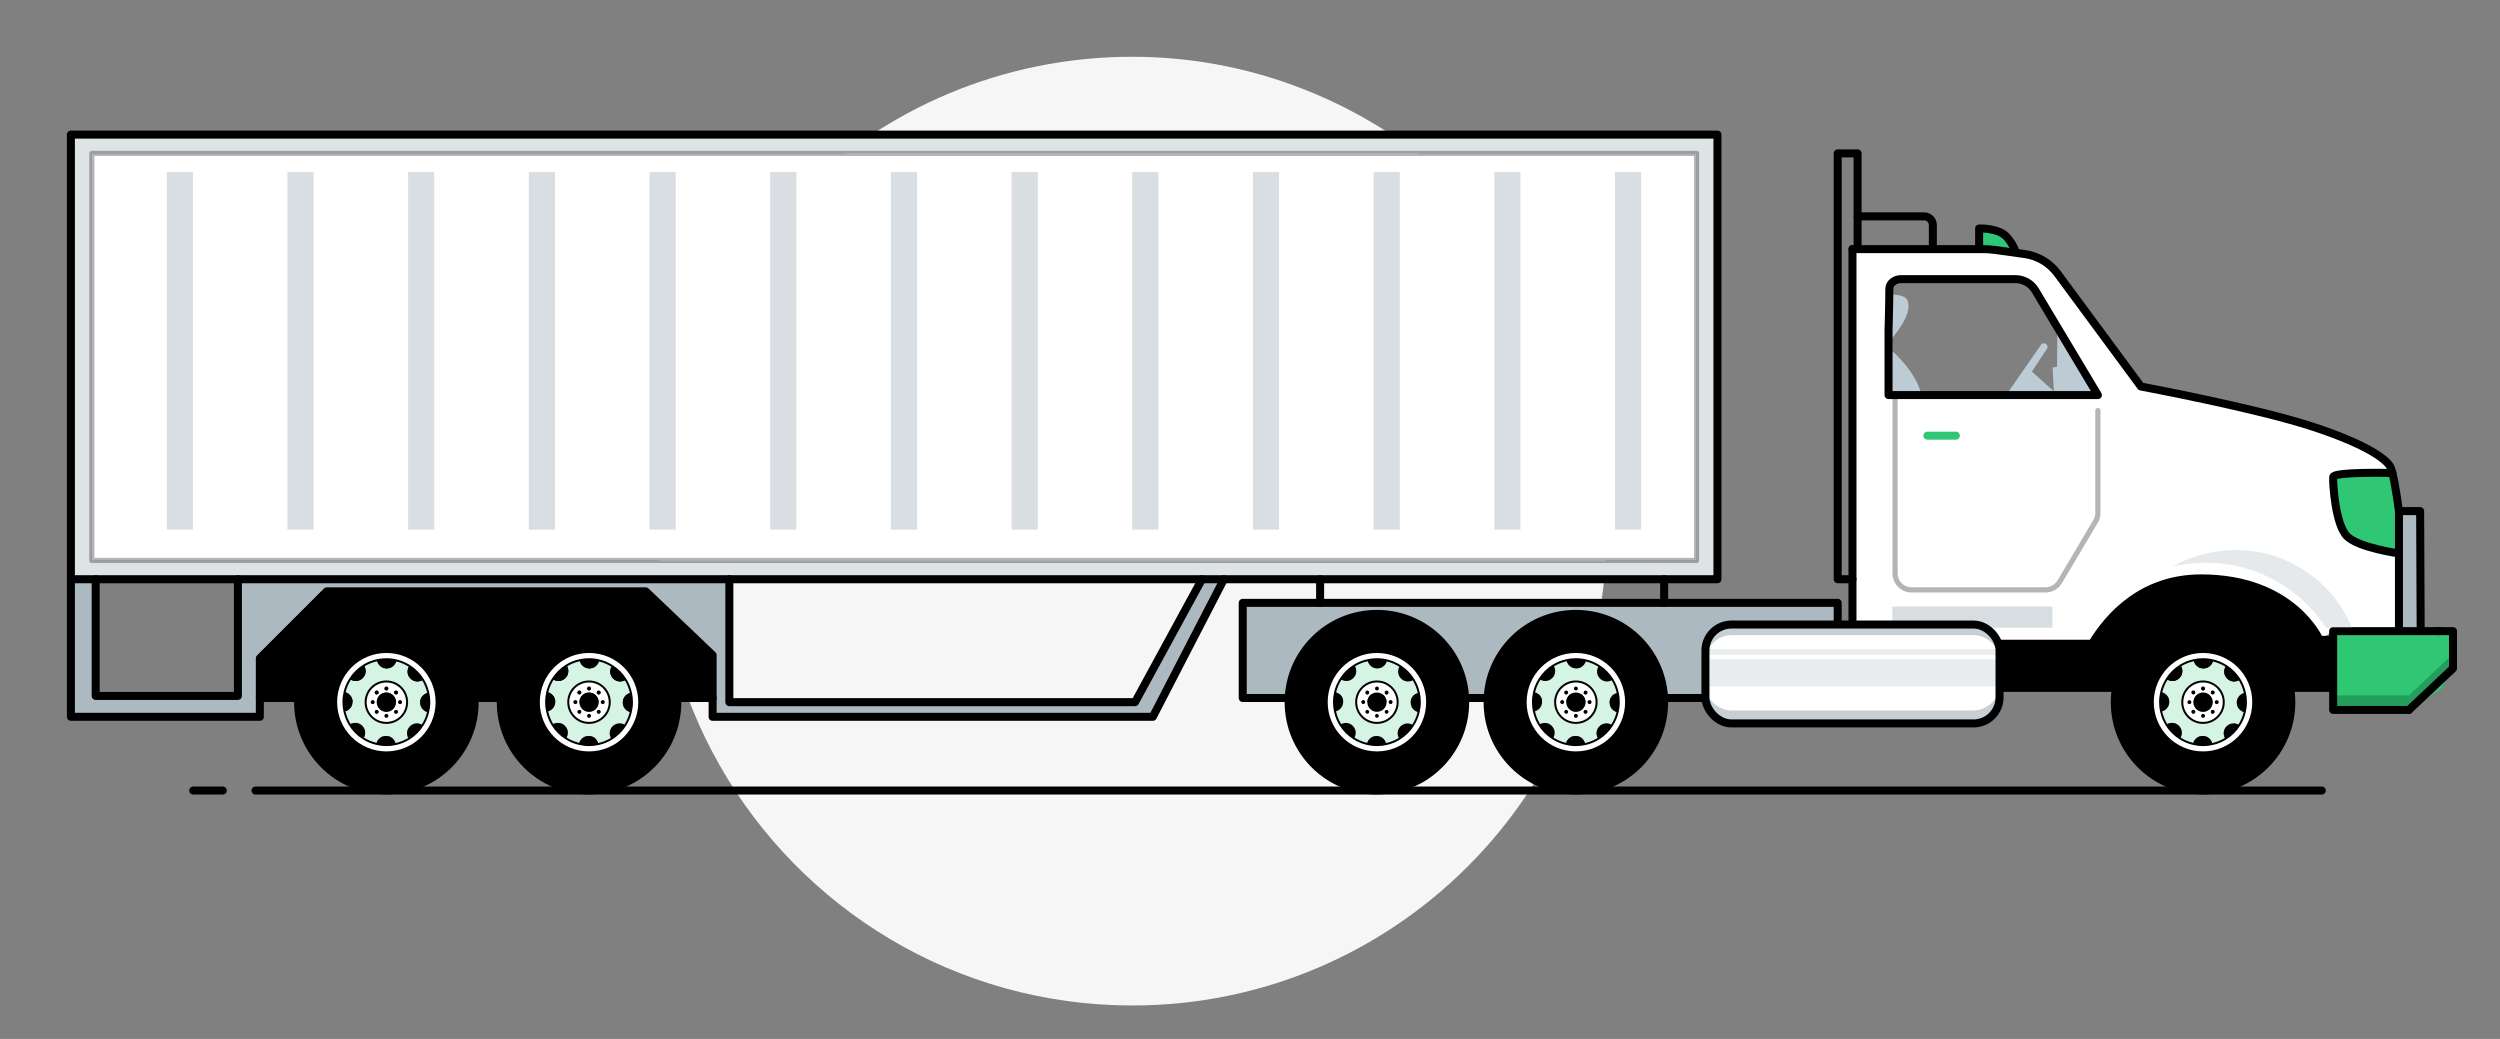 <?xml version="1.0" encoding="UTF-8"?>
<svg id="Layer_1" data-name="Layer 1" xmlns="http://www.w3.org/2000/svg" viewBox="0 0 624.53 259.53">
  <rect x="0" y="0" width="624.53" height="259.53" fill="#808080" stroke="none"/>
  <path d="M401.35,132.68c0,65.44-53.06,118.5-118.5,118.5-44.21,0-82.76-24.21-103.12-60.09-9.79-17.24-15.38-37.17-15.38-58.41,0-.82,0-1.64,.03-2.46,1.3-64.31,53.84-116.04,118.47-116.04s118.5,53.05,118.5,118.5Z" style="fill: #f6f6f6;"/>
  <g>
    <polygon points="178.02 163.66 178.02 174.37 64.91 174.37 64.91 164.44 81.63 147.73 161.31 147.73 178.02 163.66"/>
    <polygon points="459.08 150.6 459.08 174.37 310.45 174.37 310.45 150.6 329.78 150.6 415.72 150.6 459.08 150.6" style="fill: #adb9c1;"/>
    <polygon points="305.75 144.7 287.99 179.07 178.02 179.07 178.02 174.37 178.02 163.66 161.31 147.73 81.63 147.73 64.91 164.44 64.91 174.37 64.91 179.07 17.71 179.07 17.71 144.7 23.9 144.7 23.9 173.85 59.43 173.85 59.43 144.7 182.2 144.7 182.2 175.41 283.55 175.41 300.27 144.7 305.75 144.7" style="fill: #adb9c1;"/>
    <path d="M429.04,33.63v111.07H17.71V33.63H429.04Zm-5.22,106.38V38.32H22.94v101.69H423.82Z" style="fill: #dee3e6;"/>
    <rect x="22.94" y="38.32" width="400.88" height="101.69" style="fill: #fff;"/>
  </g>
  <polygon points="612.79 157.67 612.79 166.98 609.82 172.09 601.77 177.36 582.85 177.36 582.85 157.67 612.79 157.67" style="fill: #2fc774;"/>
  <polygon points="612.79 163.32 612.79 166.98 608.88 170.66 601.77 177.36 582.85 177.36 582.85 173.7 601.77 173.7 606.77 169.04 612.79 163.32" style="opacity: .21;"/>
  <path d="M494.41,61.65v-4.57s5-.23,7.05,2.28c2.06,2.52,2.06,3.89,2.06,3.89" style="fill: #2fc774;"/>
  <path d="M494.41,61.65v-4.57s5-.23,7.05,2.28c2.06,2.52,2.06,3.89,2.06,3.89" style="fill: none; stroke: #000; stroke-linecap: round; stroke-linejoin: round; stroke-width: 2px;"/>
  <line x1="63.82" y1="197.49" x2="580.02" y2="197.49" style="fill: none; stroke: #000; stroke-linecap: round; stroke-miterlimit: 10; stroke-width: 2px;"/>
  <line x1="48.27" y1="197.49" x2="55.66" y2="197.49" style="fill: none; stroke: #000; stroke-linecap: round; stroke-miterlimit: 10; stroke-width: 2px;"/>
  <g style="opacity: .48;">
    <rect x="41.67" y="42.98" width="6.53" height="89.33" style="fill: #adb9c1;"/>
    <rect x="71.81" y="42.98" width="6.53" height="89.33" style="fill: #adb9c1;"/>
    <rect x="101.96" y="42.98" width="6.53" height="89.33" style="fill: #adb9c1;"/>
    <rect x="132.11" y="42.98" width="6.53" height="89.33" style="fill: #adb9c1;"/>
    <rect x="162.26" y="42.98" width="6.53" height="89.33" style="fill: #adb9c1;"/>
    <rect x="192.41" y="42.98" width="6.53" height="89.33" style="fill: #adb9c1;"/>
    <rect x="222.56" y="42.98" width="6.53" height="89.33" style="fill: #adb9c1;"/>
    <rect x="252.71" y="42.98" width="6.53" height="89.33" style="fill: #adb9c1;"/>
    <rect x="282.85" y="42.98" width="6.53" height="89.33" style="fill: #adb9c1;"/>
    <rect x="313" y="42.98" width="6.53" height="89.33" style="fill: #adb9c1;"/>
    <rect x="343.15" y="42.98" width="6.53" height="89.33" style="fill: #adb9c1;"/>
    <rect x="373.3" y="42.98" width="6.53" height="89.33" style="fill: #adb9c1;"/>
    <rect x="403.45" y="42.98" width="6.53" height="89.33" style="fill: #adb9c1;"/>
  </g>
  <polygon points="17.71 144.7 17.71 33.63 429.04 33.63 429.04 144.7 415.72 144.7 329.78 144.7 305.75 144.7 300.27 144.7 182.2 144.7 59.43 144.7 23.9 144.7 17.71 144.7" style="fill: none; stroke: #000; stroke-linecap: round; stroke-linejoin: round; stroke-width: 2px;"/>
  <rect x="22.94" y="38.32" width="400.88" height="101.69" style="fill: none; opacity: .29; stroke: #000; stroke-linecap: round; stroke-linejoin: round; stroke-width: 1.3px;"/>
  <polyline points="17.71 144.7 17.71 179.07 64.91 179.07 64.91 174.37 64.91 164.44 81.63 147.73 161.31 147.73 178.02 163.66 178.02 174.37 178.02 179.07 287.99 179.07 305.75 144.7" style="fill: none; stroke: #000; stroke-linecap: round; stroke-linejoin: round; stroke-width: 2px;"/>
  <polyline points="182.2 144.7 182.2 175.41 283.55 175.41 300.27 144.7" style="fill: none; stroke: #000; stroke-linecap: round; stroke-linejoin: round; stroke-width: 2px;"/>
  <polyline points="23.9 144.7 23.9 173.85 59.43 173.85 59.43 144.7" style="fill: none; stroke: #000; stroke-linecap: round; stroke-linejoin: round; stroke-width: 2px;"/>
  <line x1="329.78" y1="150.6" x2="329.78" y2="144.7" style="fill: none; stroke: #000; stroke-linecap: round; stroke-linejoin: round; stroke-width: 2px;"/>
  <line x1="415.72" y1="150.6" x2="415.72" y2="144.7" style="fill: none; stroke: #000; stroke-linecap: round; stroke-linejoin: round; stroke-width: 2px;"/>
  <polygon points="329.78 150.6 310.45 150.6 310.45 174.37 459.08 174.37 459.08 150.6 415.72 150.6 329.78 150.6" style="fill: none; stroke: #000; stroke-linecap: round; stroke-linejoin: round; stroke-width: 2px;"/>
  <line x1="64.91" y1="174.37" x2="178.02" y2="174.37" style="fill: none; stroke: #000; stroke-linecap: round; stroke-linejoin: round; stroke-width: 2px;"/>
  <g>
    <g>
      <path d="M100.41,175.41c0-.26-.21-.47-.47-.47s-.48,.21-.48,.47,.22,.48,.48,.48,.47-.22,.47-.48Zm-1.82-2.07c.19,.19,.49,.19,.68,0s.19-.49,0-.67c-.19-.19-.49-.19-.68,0-.18,.18-.18,.48,0,.67Zm0,4.83c.19,.19,.49,.19,.68,0s.19-.49,0-.67c-.19-.19-.49-.19-.68,0-.18,.18-.18,.48,0,.67Zm-2.07-5.69c.26,0,.48-.21,.48-.47s-.22-.48-.48-.48-.47,.22-.47,.48,.21,.47,.47,.47Zm.48,6.35c0-.26-.22-.48-.48-.48s-.47,.22-.47,.48,.21,.47,.47,.47,.48-.21,.48-.47Zm-.48-5.82c-1.33,0-2.4,1.07-2.4,2.4s1.07,2.41,2.4,2.41,2.4-1.08,2.4-2.41-1.07-2.4-2.4-2.4Zm-2.94,2.4c0-.26-.21-.47-.48-.47s-.47,.21-.47,.47,.21,.48,.47,.48,.48-.22,.48-.48Zm-2.24,0c0-2.85,2.33-5.17,5.18-5.17s5.18,2.31,5.18,5.17-2.31,5.18-5.18,5.18-5.18-2.31-5.18-5.18Zm3.1,2.08c-.19-.19-.49-.19-.68,0-.18,.18-.18,.48,0,.67,.19,.19,.49,.19,.68,0s.19-.49,0-.67Zm-.68-4.16c.19,.19,.49,.19,.68,0s.19-.49,0-.67c-.19-.19-.49-.19-.68,0-.18,.18-.18,.48,0,.67Z" style="fill: #fff;"/>
      <path d="M87.36,181c.86,1.41,2.04,2.6,3.43,3.48,.98,.62,2.06,1.08,3.22,1.36,.81,.2,1.65,.31,2.51,.31,.81,0,1.59-.08,2.35-.26,1.16-.25,2.25-.7,3.24-1.3,1.4-.86,2.6-2.04,3.47-3.43,.62-.98,1.08-2.05,1.36-3.21,.2-.81,.31-1.65,.31-2.52,0-.81-.08-1.59-.26-2.35-.25-1.16-.69-2.25-1.29-3.24-.86-1.4-2.03-2.59-3.42-3.47-.98-.62-2.06-1.08-3.22-1.36-.81-.2-1.65-.31-2.52-.31-.81,0-1.59,.08-2.35,.26-1.16,.25-2.25,.69-3.24,1.29-1.4,.86-2.6,2.04-3.47,3.43-.62,.98-1.09,2.06-1.37,3.22-.19,.81-.29,1.65-.29,2.51,0,.81,.08,1.59,.26,2.35,.25,1.16,.69,2.25,1.29,3.24Zm-4.13-5.59c0-7.34,5.95-13.29,13.3-13.29s13.3,5.94,13.3,13.29-5.95,13.3-13.3,13.3-13.3-5.95-13.3-13.3Z" style="fill: #fff;"/>
      <path d="M87.46,169.68c.57,.38,1.28,.53,1.95,.38,.86-.2,1.59-.87,1.84-1.73,.21-.69,.08-1.47-.32-2.08,.99-.6,2.08-1.04,3.24-1.29,.13,.66,.53,1.27,1.1,1.64,.75,.47,1.75,.5,2.52,.08,.63-.35,1.08-.98,1.24-1.68,1.16,.27,2.24,.74,3.22,1.36-.39,.56-.54,1.28-.39,1.95,.2,.86,.88,1.59,1.73,1.84,.69,.21,1.47,.08,2.08-.32,.6,.99,1.04,2.08,1.29,3.24-.66,.14-1.28,.54-1.64,1.1-.46,.75-.5,1.75-.08,2.52,.35,.63,.98,1.09,1.68,1.24-.27,1.16-.74,2.23-1.36,3.21-.57-.38-1.28-.53-1.95-.37-.85,.19-1.59,.87-1.84,1.71-.21,.69-.08,1.47,.32,2.08-.99,.6-2.08,1.05-3.24,1.3-.13-.66-.53-1.28-1.1-1.65-.75-.46-1.75-.49-2.51-.08-.64,.35-1.1,.99-1.24,1.69-1.16-.27-2.24-.74-3.22-1.36,.38-.57,.53-1.29,.38-1.96-.2-.85-.88-1.59-1.73-1.84-.69-.2-1.47-.07-2.08,.32-.6-.99-1.04-2.08-1.29-3.24,.66-.13,1.27-.53,1.64-1.1,.47-.75,.5-1.75,.08-2.51-.35-.64-.99-1.1-1.69-1.24,.27-1.16,.75-2.24,1.37-3.22Zm14.23,5.73c0-2.85-2.31-5.17-5.18-5.17s-5.18,2.31-5.18,5.17,2.33,5.18,5.18,5.18,5.18-2.31,5.18-5.18Z" style="fill: #d5f4e3;"/>
      <path d="M96.52,153.36c12.18,0,22.05,9.88,22.05,22.05s-9.87,22.05-22.05,22.05-22.05-9.87-22.05-22.05,9.87-22.05,22.05-22.05Zm0,35.35c7.34,0,13.3-5.95,13.3-13.3s-5.95-13.29-13.3-13.29-13.3,5.94-13.3,13.29,5.95,13.3,13.3,13.3Z"/>
      <path d="M105.34,174.17c.36-.57,.98-.97,1.64-1.1,.18,.76,.26,1.54,.26,2.35,0,.87-.11,1.71-.31,2.52-.7-.15-1.34-.61-1.68-1.24-.42-.78-.38-1.78,.08-2.52Z"/>
      <path d="M105.58,181.14c-.87,1.39-2.07,2.57-3.47,3.43-.4-.61-.53-1.39-.32-2.08,.25-.84,.99-1.53,1.84-1.71,.66-.16,1.38-.01,1.95,.37Z"/>
      <path d="M101.88,168.3c-.15-.66,0-1.39,.39-1.95,1.39,.88,2.56,2.07,3.42,3.47-.61,.4-1.39,.53-2.08,.32-.84-.25-1.53-.98-1.73-1.84Z"/>
      <path d="M99.94,174.94c.26,0,.47,.21,.47,.47s-.21,.48-.47,.48-.48-.22-.48-.48,.22-.47,.48-.47Z"/>
      <path d="M98.59,177.49c.19-.19,.49-.19,.68,0,.19,.18,.19,.48,0,.67s-.49,.19-.68,0c-.18-.19-.18-.49,0-.67Z"/>
      <path d="M99.28,173.34c-.19,.19-.49,.19-.68,0-.18-.19-.18-.49,0-.67,.19-.19,.49-.19,.68,0,.19,.18,.19,.48,0,.67Z"/>
      <path d="M94.12,175.41c0-1.33,1.07-2.4,2.4-2.4s2.4,1.07,2.4,2.4-1.07,2.41-2.4,2.41-2.4-1.08-2.4-2.41Z"/>
      <path d="M97,172c0,.26-.22,.47-.48,.47s-.47-.21-.47-.47,.21-.48,.47-.48,.48,.22,.48,.48Z"/>
      <path d="M96.52,178.35c.26,0,.48,.22,.48,.48s-.22,.47-.48,.47-.47-.21-.47-.47,.21-.48,.47-.48Z"/>
      <path d="M95.28,166.59c-.58-.37-.98-.98-1.1-1.64,.76-.18,1.54-.26,2.35-.26,.87,0,1.71,.11,2.52,.31-.16,.7-.61,1.34-1.24,1.68-.78,.42-1.78,.39-2.52-.08Z"/>
      <path d="M96.52,186.14c-.86,0-1.7-.11-2.51-.31,.14-.7,.6-1.35,1.24-1.69,.77-.41,1.77-.38,2.51,.08,.58,.37,.98,.99,1.1,1.65-.76,.18-1.54,.26-2.35,.26Z"/>
      <path d="M93.76,177.49c.19-.19,.49-.19,.68,0,.19,.18,.19,.48,0,.67s-.49,.19-.68,0c-.18-.19-.18-.49,0-.67Z"/>
      <path d="M93.76,172.66c.19-.19,.49-.19,.68,0,.19,.18,.19,.48,0,.67s-.49,.19-.68,0c-.18-.19-.18-.49,0-.67Z"/>
      <path d="M93.1,174.94c.27,0,.48,.21,.48,.47s-.21,.48-.48,.48-.47-.22-.47-.48,.21-.47,.47-.47Z"/>
      <path d="M90.79,184.48c-1.39-.88-2.57-2.07-3.43-3.48,.61-.39,1.39-.52,2.08-.32,.84,.25,1.53,.99,1.73,1.84,.15,.66,0,1.39-.38,1.96Z"/>
      <path d="M87.46,169.68c.87-1.39,2.07-2.57,3.47-3.43,.4,.61,.53,1.39,.32,2.08-.25,.85-.98,1.53-1.84,1.73-.66,.15-1.38,0-1.95-.38Z"/>
      <path d="M86.09,172.9c.7,.14,1.35,.6,1.69,1.24,.42,.77,.39,1.77-.08,2.51-.37,.58-.98,.98-1.64,1.1-.18-.76-.26-1.54-.26-2.35,0-.86,.11-1.7,.29-2.51Z"/>
    </g>
    <circle cx="96.52" cy="175.41" r="22.05" style="fill: none; stroke: #000; stroke-linecap: round; stroke-linejoin: round; stroke-width: 2px;"/>
    <path d="M109.82,175.41c0,7.34-5.95,13.3-13.3,13.3s-13.3-5.95-13.3-13.3,5.95-13.29,13.3-13.29,13.3,5.94,13.3,13.29Z" style="fill: none; stroke: #000; stroke-linecap: round; stroke-linejoin: round; stroke-width: 2px;"/>
    <path d="M106.98,173.06c.18,.76,.26,1.54,.26,2.35,0,.87-.11,1.71-.31,2.52-.27,1.16-.74,2.23-1.36,3.21-.87,1.39-2.07,2.57-3.47,3.43-.99,.6-2.08,1.05-3.24,1.3-.76,.18-1.54,.26-2.35,.26-.86,0-1.7-.11-2.51-.31-1.16-.27-2.24-.74-3.22-1.36-1.39-.88-2.57-2.07-3.43-3.48-.6-.99-1.04-2.08-1.29-3.24-.18-.76-.26-1.54-.26-2.35,0-.86,.11-1.7,.29-2.51,.27-1.16,.75-2.24,1.37-3.22,.87-1.39,2.07-2.57,3.47-3.43,.99-.6,2.08-1.04,3.24-1.29,.76-.18,1.54-.26,2.35-.26,.87,0,1.71,.11,2.52,.31,1.16,.27,2.24,.74,3.22,1.36,1.39,.88,2.56,2.07,3.42,3.47,.6,.99,1.04,2.08,1.29,3.24Z" style="fill: none; stroke: #000; stroke-linecap: round; stroke-linejoin: round; stroke-width: .5px;"/>
    <path d="M101.7,175.41c0,2.86-2.31,5.18-5.18,5.18s-5.18-2.31-5.18-5.18,2.33-5.17,5.18-5.17,5.18,2.31,5.18,5.17Z" style="fill: none; stroke: #000; stroke-linecap: round; stroke-linejoin: round; stroke-width: .5px;"/>
  </g>
  <g>
    <g>
      <path d="M151.04,175.41c0-.26-.21-.47-.47-.47s-.48,.21-.48,.47,.22,.48,.48,.48,.47-.22,.47-.48Zm-1.82-2.07c.19,.19,.49,.19,.68,0s.19-.49,0-.67c-.19-.19-.49-.19-.68,0-.18,.18-.18,.48,0,.67Zm0,4.83c.19,.19,.49,.19,.68,0s.19-.49,0-.67c-.19-.19-.49-.19-.68,0-.18,.18-.18,.48,0,.67Zm-2.07-5.69c.26,0,.48-.21,.48-.47s-.22-.48-.48-.48-.47,.22-.47,.48,.21,.47,.47,.47Zm.48,6.35c0-.26-.22-.48-.48-.48s-.47,.22-.47,.48,.21,.47,.47,.47,.48-.21,.48-.47Zm-.48-5.82c-1.33,0-2.4,1.07-2.4,2.4s1.07,2.41,2.4,2.41,2.4-1.08,2.4-2.41-1.07-2.4-2.4-2.4Zm-2.94,2.4c0-.26-.21-.47-.48-.47s-.47,.21-.47,.47,.21,.48,.47,.48,.48-.22,.48-.48Zm-2.24,0c0-2.85,2.33-5.17,5.18-5.17s5.18,2.31,5.18,5.17-2.31,5.18-5.18,5.18-5.18-2.31-5.18-5.18Zm3.1,2.08c-.19-.19-.49-.19-.68,0-.18,.18-.18,.48,0,.67,.19,.19,.49,.19,.68,0s.19-.49,0-.67Zm-.68-4.16c.19,.19,.49,.19,.68,0s.19-.49,0-.67c-.19-.19-.49-.19-.68,0-.18,.18-.18,.48,0,.67Z" style="fill: #fff;"/>
      <path d="M137.98,181c.86,1.41,2.04,2.6,3.43,3.48,.98,.62,2.06,1.08,3.22,1.36,.81,.2,1.65,.31,2.51,.31,.81,0,1.59-.08,2.35-.26,1.16-.25,2.25-.7,3.24-1.3,1.4-.86,2.6-2.04,3.47-3.43,.62-.98,1.08-2.05,1.36-3.21,.2-.81,.31-1.65,.31-2.52,0-.81-.08-1.59-.26-2.35-.25-1.16-.69-2.25-1.29-3.24-.86-1.4-2.03-2.59-3.42-3.47-.98-.62-2.06-1.08-3.22-1.36-.81-.2-1.65-.31-2.52-.31-.81,0-1.59,.08-2.35,.26-1.16,.25-2.25,.69-3.24,1.29-1.4,.86-2.6,2.04-3.47,3.43-.62,.98-1.09,2.06-1.37,3.22-.19,.81-.29,1.65-.29,2.51,0,.81,.08,1.59,.26,2.35,.25,1.16,.69,2.25,1.29,3.24Zm-4.13-5.59c0-7.34,5.95-13.29,13.3-13.29s13.3,5.94,13.3,13.29-5.95,13.3-13.3,13.3-13.3-5.95-13.3-13.3Z" style="fill: #fff;"/>
      <path d="M138.09,169.68c.57,.38,1.28,.53,1.95,.38,.86-.2,1.59-.87,1.84-1.73,.21-.69,.08-1.47-.32-2.08,.99-.6,2.08-1.04,3.24-1.29,.13,.66,.53,1.27,1.1,1.64,.75,.47,1.75,.5,2.52,.08,.63-.35,1.08-.98,1.24-1.68,1.16,.27,2.24,.74,3.22,1.36-.39,.56-.54,1.28-.39,1.95,.2,.86,.88,1.59,1.73,1.84,.69,.21,1.47,.08,2.08-.32,.6,.99,1.04,2.08,1.29,3.24-.66,.14-1.28,.54-1.64,1.1-.46,.75-.5,1.75-.08,2.52,.35,.63,.98,1.09,1.68,1.24-.27,1.16-.74,2.23-1.36,3.21-.57-.38-1.28-.53-1.95-.37-.85,.19-1.59,.87-1.84,1.71-.21,.69-.08,1.47,.32,2.08-.99,.6-2.08,1.05-3.24,1.3-.13-.66-.53-1.28-1.1-1.65-.75-.46-1.75-.49-2.51-.08-.64,.35-1.1,.99-1.24,1.69-1.16-.27-2.24-.74-3.22-1.36,.38-.57,.53-1.29,.38-1.96-.2-.85-.88-1.59-1.73-1.84-.69-.2-1.47-.07-2.08,.32-.6-.99-1.04-2.08-1.29-3.24,.66-.13,1.27-.53,1.64-1.1,.47-.75,.5-1.75,.08-2.51-.35-.64-.99-1.1-1.69-1.24,.27-1.16,.75-2.24,1.37-3.22Zm14.23,5.73c0-2.85-2.31-5.17-5.18-5.17s-5.18,2.31-5.18,5.17,2.33,5.18,5.18,5.18,5.18-2.31,5.18-5.18Z" style="fill: #d5f4e3;"/>
      <path d="M147.15,153.36c12.18,0,22.05,9.88,22.05,22.05s-9.87,22.05-22.05,22.05-22.05-9.87-22.05-22.05,9.87-22.05,22.05-22.05Zm0,35.35c7.34,0,13.3-5.95,13.3-13.3s-5.95-13.29-13.3-13.29-13.3,5.94-13.3,13.29,5.95,13.3,13.3,13.3Z"/>
      <path d="M155.96,174.17c.36-.57,.98-.97,1.64-1.1,.18,.76,.26,1.54,.26,2.35,0,.87-.11,1.71-.31,2.52-.7-.15-1.34-.61-1.68-1.24-.42-.78-.38-1.78,.08-2.52Z"/>
      <path d="M156.21,181.14c-.87,1.39-2.07,2.57-3.47,3.43-.4-.61-.53-1.39-.32-2.08,.25-.84,.99-1.53,1.84-1.71,.66-.16,1.38-.01,1.95,.37Z"/>
      <path d="M152.5,168.3c-.15-.66,0-1.39,.39-1.95,1.39,.88,2.56,2.07,3.42,3.47-.61,.4-1.39,.53-2.08,.32-.84-.25-1.53-.98-1.73-1.84Z"/>
      <path d="M150.57,174.94c.26,0,.47,.21,.47,.47s-.21,.48-.47,.48-.48-.22-.48-.48,.22-.47,.48-.47Z"/>
      <path d="M149.22,177.49c.19-.19,.49-.19,.68,0,.19,.18,.19,.48,0,.67s-.49,.19-.68,0c-.18-.19-.18-.49,0-.67Z"/>
      <path d="M149.9,173.34c-.19,.19-.49,.19-.68,0-.18-.19-.18-.49,0-.67,.19-.19,.49-.19,.68,0,.19,.18,.19,.48,0,.67Z"/>
      <path d="M144.75,175.41c0-1.33,1.07-2.4,2.4-2.4s2.4,1.07,2.4,2.4-1.07,2.41-2.4,2.41-2.4-1.08-2.4-2.41Z"/>
      <path d="M147.63,172c0,.26-.22,.47-.48,.47s-.47-.21-.47-.47,.21-.48,.47-.48,.48,.22,.48,.48Z"/>
      <path d="M147.15,178.35c.26,0,.48,.22,.48,.48s-.22,.47-.48,.47-.47-.21-.47-.47,.21-.48,.47-.48Z"/>
      <path d="M145.91,166.59c-.58-.37-.98-.98-1.1-1.64,.76-.18,1.54-.26,2.35-.26,.87,0,1.71,.11,2.52,.31-.16,.7-.61,1.34-1.24,1.68-.78,.42-1.78,.39-2.52-.08Z"/>
      <path d="M147.15,186.14c-.86,0-1.7-.11-2.51-.31,.14-.7,.6-1.35,1.24-1.69,.77-.41,1.77-.38,2.51,.08,.58,.37,.98,.99,1.1,1.65-.76,.18-1.54,.26-2.35,.26Z"/>
      <path d="M144.39,177.49c.19-.19,.49-.19,.68,0,.19,.18,.19,.48,0,.67s-.49,.19-.68,0c-.18-.19-.18-.49,0-.67Z"/>
      <path d="M144.39,172.66c.19-.19,.49-.19,.68,0,.19,.18,.19,.48,0,.67s-.49,.19-.68,0c-.18-.19-.18-.49,0-.67Z"/>
      <path d="M143.73,174.94c.27,0,.48,.21,.48,.47s-.21,.48-.48,.48-.47-.22-.47-.48,.21-.47,.47-.47Z"/>
      <path d="M141.41,184.48c-1.39-.88-2.57-2.07-3.43-3.48,.61-.39,1.39-.52,2.08-.32,.84,.25,1.53,.99,1.73,1.84,.15,.66,0,1.39-.38,1.96Z"/>
      <path d="M138.09,169.68c.87-1.39,2.07-2.57,3.47-3.43,.4,.61,.53,1.39,.32,2.08-.25,.85-.98,1.53-1.84,1.73-.66,.15-1.38,0-1.95-.38Z"/>
      <path d="M136.72,172.9c.7,.14,1.35,.6,1.69,1.24,.42,.77,.39,1.77-.08,2.51-.37,.58-.98,.98-1.64,1.1-.18-.76-.26-1.54-.26-2.35,0-.86,.11-1.7,.29-2.51Z"/>
    </g>
    <circle cx="147.15" cy="175.41" r="22.05" style="fill: none; stroke: #000; stroke-linecap: round; stroke-linejoin: round; stroke-width: 2px;"/>
    <path d="M160.45,175.41c0,7.34-5.95,13.3-13.3,13.3s-13.3-5.95-13.3-13.3,5.95-13.29,13.3-13.29,13.3,5.94,13.3,13.29Z" style="fill: none; stroke: #000; stroke-linecap: round; stroke-linejoin: round; stroke-width: 2px;"/>
    <path d="M157.61,173.06c.18,.76,.26,1.54,.26,2.35,0,.87-.11,1.71-.31,2.52-.27,1.16-.74,2.23-1.36,3.21-.87,1.39-2.07,2.57-3.47,3.43-.99,.6-2.08,1.05-3.24,1.3-.76,.18-1.54,.26-2.35,.26-.86,0-1.7-.11-2.51-.31-1.16-.27-2.24-.74-3.22-1.36-1.39-.88-2.57-2.07-3.43-3.48-.6-.99-1.04-2.08-1.29-3.24-.18-.76-.26-1.54-.26-2.35,0-.86,.11-1.7,.29-2.51,.27-1.16,.75-2.24,1.37-3.22,.87-1.39,2.07-2.57,3.47-3.43,.99-.6,2.08-1.04,3.24-1.29,.76-.18,1.54-.26,2.35-.26,.87,0,1.71,.11,2.52,.31,1.16,.27,2.24,.74,3.22,1.36,1.39,.88,2.56,2.07,3.42,3.47,.6,.99,1.04,2.08,1.29,3.24Z" style="fill: none; stroke: #000; stroke-linecap: round; stroke-linejoin: round; stroke-width: .5px;"/>
    <path d="M152.32,175.41c0,2.86-2.31,5.18-5.18,5.18s-5.18-2.31-5.18-5.18,2.33-5.17,5.18-5.17,5.18,2.31,5.18,5.17Z" style="fill: none; stroke: #000; stroke-linecap: round; stroke-linejoin: round; stroke-width: .5px;"/>
  </g>
  <g>
    <g>
      <path d="M347.87,175.41c0-.26-.21-.47-.47-.47s-.48,.21-.48,.47,.22,.48,.48,.48,.47-.22,.47-.48Zm-1.82-2.07c.19,.19,.49,.19,.68,0s.19-.49,0-.67c-.19-.19-.49-.19-.68,0-.18,.18-.18,.48,0,.67Zm0,4.83c.19,.19,.49,.19,.68,0s.19-.49,0-.67c-.19-.19-.49-.19-.68,0-.18,.18-.18,.48,0,.67Zm-2.07-5.69c.26,0,.48-.21,.48-.47s-.22-.48-.48-.48-.47,.22-.47,.48,.21,.47,.47,.47Zm.48,6.35c0-.26-.22-.48-.48-.48s-.47,.22-.47,.48,.21,.47,.47,.47,.48-.21,.48-.47Zm-.48-5.82c-1.33,0-2.4,1.07-2.4,2.4s1.07,2.41,2.4,2.41,2.4-1.08,2.4-2.41-1.07-2.4-2.4-2.4Zm-2.94,2.4c0-.26-.21-.47-.48-.47s-.47,.21-.47,.47,.21,.48,.47,.48,.48-.22,.48-.48Zm-2.24,0c0-2.85,2.33-5.17,5.18-5.17s5.18,2.31,5.18,5.17-2.31,5.18-5.18,5.18-5.18-2.31-5.18-5.18Zm3.1,2.08c-.19-.19-.49-.19-.68,0-.18,.18-.18,.48,0,.67,.19,.19,.49,.19,.68,0s.19-.49,0-.67Zm-.68-4.16c.19,.19,.49,.19,.68,0s.19-.49,0-.67c-.19-.19-.49-.19-.68,0-.18,.18-.18,.48,0,.67Z" style="fill: #fff;"/>
      <path d="M334.81,181c.86,1.41,2.04,2.6,3.43,3.48,.98,.62,2.06,1.08,3.22,1.36,.81,.2,1.65,.31,2.51,.31,.81,0,1.59-.08,2.35-.26,1.16-.25,2.25-.7,3.24-1.3,1.4-.86,2.6-2.04,3.47-3.43,.62-.98,1.08-2.05,1.36-3.21,.2-.81,.31-1.65,.31-2.52,0-.81-.08-1.59-.26-2.35-.25-1.16-.69-2.25-1.29-3.24-.86-1.4-2.03-2.59-3.42-3.47-.98-.62-2.06-1.08-3.22-1.36-.81-.2-1.65-.31-2.52-.31-.81,0-1.59,.08-2.35,.26-1.16,.25-2.25,.69-3.24,1.29-1.4,.86-2.6,2.04-3.47,3.43-.62,.98-1.09,2.06-1.37,3.22-.19,.81-.29,1.65-.29,2.51,0,.81,.08,1.59,.26,2.35,.25,1.16,.69,2.25,1.29,3.24Zm-4.13-5.59c0-7.34,5.95-13.29,13.3-13.29s13.3,5.94,13.3,13.29-5.95,13.3-13.3,13.3-13.3-5.95-13.3-13.3Z" style="fill: #fff;"/>
      <path d="M334.92,169.68c.57,.38,1.28,.53,1.95,.38,.86-.2,1.59-.87,1.84-1.73,.21-.69,.08-1.47-.32-2.08,.99-.6,2.08-1.04,3.24-1.29,.13,.66,.53,1.27,1.1,1.64,.75,.47,1.75,.5,2.52,.08,.63-.35,1.08-.98,1.24-1.68,1.16,.27,2.24,.74,3.22,1.36-.39,.56-.54,1.28-.39,1.95,.2,.86,.88,1.59,1.73,1.84,.69,.21,1.47,.08,2.08-.32,.6,.99,1.04,2.08,1.29,3.24-.66,.14-1.28,.54-1.64,1.1-.46,.75-.5,1.75-.08,2.52,.35,.63,.98,1.09,1.68,1.24-.27,1.16-.74,2.23-1.36,3.21-.57-.38-1.28-.53-1.95-.37-.85,.19-1.59,.87-1.84,1.71-.21,.69-.08,1.47,.32,2.08-.99,.6-2.08,1.05-3.24,1.3-.13-.66-.53-1.28-1.1-1.65-.75-.46-1.75-.49-2.51-.08-.64,.35-1.1,.99-1.24,1.69-1.16-.27-2.24-.74-3.22-1.36,.38-.57,.53-1.29,.38-1.96-.2-.85-.88-1.59-1.73-1.84-.69-.2-1.47-.07-2.08,.32-.6-.99-1.04-2.08-1.29-3.24,.66-.13,1.27-.53,1.64-1.1,.47-.75,.5-1.75,.08-2.51-.35-.64-.99-1.1-1.69-1.24,.27-1.16,.75-2.24,1.37-3.22Zm14.23,5.73c0-2.85-2.31-5.17-5.18-5.17s-5.18,2.31-5.18,5.17,2.33,5.18,5.18,5.18,5.18-2.31,5.18-5.18Z" style="fill: #d5f4e3;"/>
      <path d="M343.97,153.36c12.18,0,22.05,9.88,22.05,22.05s-9.87,22.05-22.05,22.05-22.05-9.87-22.05-22.05,9.87-22.05,22.05-22.05Zm0,35.35c7.34,0,13.3-5.95,13.3-13.3s-5.95-13.29-13.3-13.29-13.3,5.94-13.3,13.29,5.95,13.3,13.3,13.3Z"/>
      <path d="M352.79,174.17c.36-.57,.98-.97,1.64-1.1,.18,.76,.26,1.54,.26,2.35,0,.87-.11,1.71-.31,2.52-.7-.15-1.34-.61-1.68-1.24-.42-.78-.38-1.78,.08-2.52Z"/>
      <path d="M353.03,181.14c-.87,1.39-2.07,2.57-3.47,3.43-.4-.61-.53-1.39-.32-2.08,.25-.84,.99-1.53,1.84-1.71,.66-.16,1.38-.01,1.95,.37Z"/>
      <path d="M349.33,168.3c-.15-.66,0-1.39,.39-1.95,1.39,.88,2.56,2.07,3.42,3.47-.61,.4-1.39,.53-2.08,.32-.84-.25-1.53-.98-1.73-1.84Z"/>
      <path d="M347.39,174.94c.26,0,.47,.21,.47,.47s-.21,.48-.47,.48-.48-.22-.48-.48,.22-.47,.48-.47Z"/>
      <path d="M346.05,177.49c.19-.19,.49-.19,.68,0,.19,.18,.19,.48,0,.67s-.49,.19-.68,0c-.18-.19-.18-.49,0-.67Z"/>
      <path d="M346.73,173.34c-.19,.19-.49,.19-.68,0-.18-.19-.18-.49,0-.67,.19-.19,.49-.19,.68,0,.19,.18,.19,.48,0,.67Z"/>
      <path d="M341.58,175.41c0-1.33,1.07-2.4,2.4-2.4s2.4,1.07,2.4,2.4-1.07,2.41-2.4,2.41-2.4-1.08-2.4-2.41Z"/>
      <path d="M344.46,172c0,.26-.22,.47-.48,.47s-.47-.21-.47-.47,.21-.48,.47-.48,.48,.22,.48,.48Z"/>
      <path d="M343.97,178.35c.26,0,.48,.22,.48,.48s-.22,.47-.48,.47-.47-.21-.47-.47,.21-.48,.47-.48Z"/>
      <path d="M342.73,166.59c-.58-.37-.98-.98-1.1-1.64,.76-.18,1.54-.26,2.35-.26,.87,0,1.71,.11,2.52,.31-.16,.7-.61,1.34-1.24,1.68-.78,.42-1.78,.39-2.52-.08Z"/>
      <path d="M343.97,186.14c-.86,0-1.7-.11-2.51-.31,.14-.7,.6-1.35,1.24-1.69,.77-.41,1.77-.38,2.51,.08,.58,.37,.98,.99,1.1,1.65-.76,.18-1.54,.26-2.35,.26Z"/>
      <path d="M341.22,177.49c.19-.19,.49-.19,.68,0,.19,.18,.19,.48,0,.67s-.49,.19-.68,0c-.18-.19-.18-.49,0-.67Z"/>
      <path d="M341.22,172.66c.19-.19,.49-.19,.68,0,.19,.18,.19,.48,0,.67s-.49,.19-.68,0c-.18-.19-.18-.49,0-.67Z"/>
      <path d="M340.56,174.94c.27,0,.48,.21,.48,.47s-.21,.48-.48,.48-.47-.22-.47-.48,.21-.47,.47-.47Z"/>
      <path d="M338.24,184.48c-1.39-.88-2.57-2.07-3.43-3.48,.61-.39,1.39-.52,2.08-.32,.84,.25,1.53,.99,1.73,1.84,.15,.66,0,1.39-.38,1.96Z"/>
      <path d="M334.92,169.68c.87-1.39,2.07-2.57,3.47-3.43,.4,.61,.53,1.39,.32,2.08-.25,.85-.98,1.53-1.84,1.73-.66,.15-1.38,0-1.95-.38Z"/>
      <path d="M333.55,172.9c.7,.14,1.35,.6,1.69,1.24,.42,.77,.39,1.77-.08,2.51-.37,.58-.98,.98-1.64,1.1-.18-.76-.26-1.54-.26-2.35,0-.86,.11-1.7,.29-2.51Z"/>
    </g>
    <circle cx="343.97" cy="175.41" r="22.05" style="fill: none; stroke: #000; stroke-linecap: round; stroke-linejoin: round; stroke-width: 2px;"/>
    <path d="M357.27,175.41c0,7.34-5.95,13.3-13.3,13.3s-13.3-5.95-13.3-13.3,5.95-13.29,13.3-13.29,13.3,5.94,13.3,13.29Z" style="fill: none; stroke: #000; stroke-linecap: round; stroke-linejoin: round; stroke-width: 2px;"/>
    <path d="M354.43,173.06c.18,.76,.26,1.54,.26,2.35,0,.87-.11,1.71-.31,2.52-.27,1.16-.74,2.23-1.36,3.21-.87,1.39-2.07,2.57-3.47,3.43-.99,.6-2.08,1.05-3.24,1.3-.76,.18-1.54,.26-2.35,.26-.86,0-1.7-.11-2.51-.31-1.16-.27-2.24-.74-3.22-1.36-1.39-.88-2.57-2.07-3.43-3.48-.6-.99-1.04-2.08-1.29-3.24-.18-.76-.26-1.54-.26-2.35,0-.86,.11-1.7,.29-2.51,.27-1.16,.75-2.24,1.37-3.22,.87-1.39,2.07-2.57,3.47-3.43,.99-.6,2.08-1.04,3.24-1.29,.76-.18,1.54-.26,2.35-.26,.87,0,1.71,.11,2.52,.31,1.16,.27,2.24,.74,3.22,1.36,1.39,.88,2.56,2.07,3.42,3.47,.6,.99,1.04,2.08,1.29,3.24Z" style="fill: none; stroke: #000; stroke-linecap: round; stroke-linejoin: round; stroke-width: .5px;"/>
    <path d="M349.15,175.41c0,2.86-2.31,5.18-5.18,5.18s-5.18-2.31-5.18-5.18,2.33-5.17,5.18-5.17,5.18,2.31,5.18,5.17Z" style="fill: none; stroke: #000; stroke-linecap: round; stroke-linejoin: round; stroke-width: .5px;"/>
  </g>
  <g>
    <g>
      <path d="M397.56,175.41c0-.26-.21-.47-.47-.47s-.48,.21-.48,.47,.22,.48,.48,.48,.47-.22,.47-.48Zm-1.82-2.07c.19,.19,.49,.19,.68,0s.19-.49,0-.67c-.19-.19-.49-.19-.68,0-.18,.18-.18,.48,0,.67Zm0,4.83c.19,.19,.49,.19,.68,0s.19-.49,0-.67c-.19-.19-.49-.19-.68,0-.18,.18-.18,.48,0,.67Zm-2.07-5.69c.26,0,.48-.21,.48-.47s-.22-.48-.48-.48-.47,.22-.47,.48,.21,.47,.47,.47Zm.48,6.35c0-.26-.22-.48-.48-.48s-.47,.22-.47,.48,.21,.47,.47,.47,.48-.21,.48-.47Zm-.48-5.82c-1.33,0-2.4,1.07-2.4,2.4s1.07,2.41,2.4,2.41,2.4-1.08,2.4-2.41-1.07-2.4-2.4-2.4Zm-2.94,2.4c0-.26-.21-.47-.48-.47s-.47,.21-.47,.47,.21,.48,.47,.48,.48-.22,.48-.48Zm-2.24,0c0-2.85,2.33-5.17,5.18-5.17s5.18,2.31,5.18,5.17-2.31,5.18-5.18,5.18-5.18-2.31-5.18-5.18Zm3.1,2.08c-.19-.19-.49-.19-.68,0-.18,.18-.18,.48,0,.67,.19,.19,.49,.19,.68,0s.19-.49,0-.67Zm-.68-4.16c.19,.19,.49,.19,.68,0s.19-.49,0-.67c-.19-.19-.49-.19-.68,0-.18,.18-.18,.48,0,.67Z" style="fill: #fff;"/>
      <path d="M384.51,181c.86,1.41,2.04,2.6,3.43,3.48,.98,.62,2.06,1.08,3.22,1.36,.81,.2,1.65,.31,2.51,.31,.81,0,1.59-.08,2.35-.26,1.16-.25,2.25-.7,3.24-1.3,1.4-.86,2.6-2.04,3.47-3.43,.62-.98,1.08-2.05,1.36-3.21,.2-.81,.31-1.65,.31-2.52,0-.81-.08-1.59-.26-2.35-.25-1.16-.69-2.25-1.29-3.24-.86-1.4-2.03-2.59-3.42-3.47-.98-.62-2.06-1.08-3.22-1.36-.81-.2-1.65-.31-2.52-.31-.81,0-1.59,.08-2.35,.26-1.16,.25-2.25,.69-3.24,1.29-1.4,.86-2.6,2.04-3.47,3.43-.62,.98-1.09,2.06-1.37,3.22-.19,.81-.29,1.65-.29,2.51,0,.81,.08,1.59,.26,2.35,.25,1.16,.69,2.25,1.29,3.24Zm-4.13-5.59c0-7.34,5.95-13.29,13.3-13.29s13.3,5.94,13.3,13.29-5.95,13.3-13.3,13.3-13.3-5.95-13.3-13.3Z" style="fill: #fff;"/>
      <path d="M384.61,169.68c.57,.38,1.28,.53,1.95,.38,.86-.2,1.59-.87,1.84-1.73,.21-.69,.08-1.47-.32-2.08,.99-.6,2.08-1.04,3.24-1.29,.13,.66,.53,1.27,1.1,1.64,.75,.47,1.75,.5,2.52,.08,.63-.35,1.08-.98,1.24-1.68,1.16,.27,2.24,.74,3.22,1.36-.39,.56-.54,1.28-.39,1.95,.2,.86,.88,1.59,1.73,1.84,.69,.21,1.47,.08,2.08-.32,.6,.99,1.04,2.08,1.29,3.24-.66,.14-1.28,.54-1.64,1.1-.46,.75-.5,1.75-.08,2.52,.35,.63,.98,1.09,1.68,1.24-.27,1.16-.74,2.23-1.36,3.21-.57-.38-1.28-.53-1.95-.37-.85,.19-1.59,.87-1.84,1.71-.21,.69-.08,1.47,.32,2.08-.99,.6-2.08,1.05-3.24,1.3-.13-.66-.53-1.28-1.1-1.65-.75-.46-1.75-.49-2.51-.08-.64,.35-1.1,.99-1.24,1.69-1.16-.27-2.24-.74-3.22-1.36,.38-.57,.53-1.29,.38-1.96-.2-.85-.88-1.59-1.73-1.84-.69-.2-1.47-.07-2.08,.32-.6-.99-1.04-2.08-1.29-3.24,.66-.13,1.27-.53,1.64-1.1,.47-.75,.5-1.75,.08-2.51-.35-.64-.99-1.1-1.69-1.24,.27-1.16,.75-2.24,1.37-3.22Zm14.23,5.73c0-2.85-2.31-5.17-5.18-5.17s-5.18,2.31-5.18,5.17,2.33,5.18,5.18,5.18,5.18-2.31,5.18-5.18Z" style="fill: #d5f4e3;"/>
      <path d="M393.67,153.36c12.18,0,22.05,9.88,22.05,22.05s-9.87,22.05-22.05,22.05-22.05-9.87-22.05-22.05,9.87-22.05,22.05-22.05Zm0,35.35c7.34,0,13.3-5.95,13.3-13.3s-5.95-13.29-13.3-13.29-13.3,5.94-13.3,13.29,5.95,13.3,13.3,13.3Z"/>
      <path d="M402.49,174.17c.36-.57,.98-.97,1.64-1.1,.18,.76,.26,1.54,.26,2.35,0,.87-.11,1.71-.31,2.52-.7-.15-1.34-.61-1.68-1.24-.42-.78-.38-1.78,.08-2.52Z"/>
      <path d="M402.73,181.14c-.87,1.39-2.07,2.57-3.47,3.43-.4-.61-.53-1.39-.32-2.08,.25-.84,.99-1.53,1.84-1.71,.66-.16,1.38-.01,1.95,.37Z"/>
      <path d="M399.03,168.3c-.15-.66,0-1.39,.39-1.95,1.39,.88,2.56,2.07,3.42,3.47-.61,.4-1.39,.53-2.08,.32-.84-.25-1.53-.98-1.73-1.84Z"/>
      <path d="M397.09,174.94c.26,0,.47,.21,.47,.47s-.21,.48-.47,.48-.48-.22-.48-.48,.22-.47,.48-.47Z"/>
      <path d="M395.74,177.49c.19-.19,.49-.19,.68,0,.19,.18,.19,.48,0,.67s-.49,.19-.68,0c-.18-.19-.18-.49,0-.67Z"/>
      <path d="M396.43,173.34c-.19,.19-.49,.19-.68,0-.18-.19-.18-.49,0-.67,.19-.19,.49-.19,.68,0,.19,.18,.19,.48,0,.67Z"/>
      <path d="M391.27,175.41c0-1.33,1.07-2.4,2.4-2.4s2.4,1.07,2.4,2.4-1.07,2.41-2.4,2.41-2.4-1.08-2.4-2.41Z"/>
      <path d="M394.15,172c0,.26-.22,.47-.48,.47s-.47-.21-.47-.47,.21-.48,.47-.48,.48,.22,.48,.48Z"/>
      <path d="M393.67,178.35c.26,0,.48,.22,.48,.48s-.22,.47-.48,.47-.47-.21-.47-.47,.21-.48,.47-.48Z"/>
      <path d="M392.43,166.59c-.58-.37-.98-.98-1.1-1.64,.76-.18,1.54-.26,2.35-.26,.87,0,1.71,.11,2.52,.31-.16,.7-.61,1.34-1.24,1.68-.78,.42-1.78,.39-2.52-.08Z"/>
      <path d="M393.67,186.14c-.86,0-1.7-.11-2.51-.31,.14-.7,.6-1.35,1.24-1.69,.77-.41,1.77-.38,2.51,.08,.58,.37,.98,.99,1.1,1.65-.76,.18-1.54,.26-2.35,.26Z"/>
      <path d="M390.91,177.49c.19-.19,.49-.19,.68,0,.19,.18,.19,.48,0,.67s-.49,.19-.68,0c-.18-.19-.18-.49,0-.67Z"/>
      <path d="M390.91,172.66c.19-.19,.49-.19,.68,0,.19,.18,.19,.48,0,.67s-.49,.19-.68,0c-.18-.19-.18-.49,0-.67Z"/>
      <path d="M390.25,174.94c.27,0,.48,.21,.48,.47s-.21,.48-.48,.48-.47-.22-.47-.48,.21-.47,.47-.47Z"/>
      <path d="M387.94,184.48c-1.39-.88-2.57-2.07-3.43-3.48,.61-.39,1.39-.52,2.08-.32,.84,.25,1.53,.99,1.73,1.84,.15,.66,0,1.39-.38,1.96Z"/>
      <path d="M384.61,169.68c.87-1.39,2.07-2.57,3.47-3.43,.4,.61,.53,1.39,.32,2.08-.25,.85-.98,1.53-1.84,1.73-.66,.15-1.38,0-1.95-.38Z"/>
      <path d="M383.24,172.9c.7,.14,1.35,.6,1.69,1.24,.42,.77,.39,1.77-.08,2.51-.37,.58-.98,.98-1.64,1.1-.18-.76-.26-1.54-.26-2.35,0-.86,.11-1.7,.29-2.51Z"/>
    </g>
    <circle cx="393.67" cy="175.41" r="22.05" style="fill: none; stroke: #000; stroke-linecap: round; stroke-linejoin: round; stroke-width: 2px;"/>
    <path d="M406.97,175.41c0,7.34-5.95,13.3-13.3,13.3s-13.3-5.95-13.3-13.3,5.95-13.29,13.3-13.29,13.3,5.94,13.3,13.29Z" style="fill: none; stroke: #000; stroke-linecap: round; stroke-linejoin: round; stroke-width: 2px;"/>
    <path d="M404.13,173.06c.18,.76,.26,1.54,.26,2.35,0,.87-.11,1.71-.31,2.52-.27,1.16-.74,2.23-1.36,3.21-.87,1.39-2.07,2.57-3.47,3.43-.99,.6-2.08,1.05-3.24,1.3-.76,.18-1.54,.26-2.35,.26-.86,0-1.7-.11-2.51-.31-1.16-.27-2.24-.74-3.22-1.36-1.39-.88-2.57-2.07-3.43-3.48-.6-.99-1.04-2.08-1.29-3.24-.18-.76-.26-1.54-.26-2.35,0-.86,.11-1.7,.29-2.51,.27-1.16,.75-2.24,1.37-3.22,.87-1.39,2.07-2.57,3.47-3.43,.99-.6,2.08-1.04,3.24-1.29,.76-.18,1.54-.26,2.35-.26,.87,0,1.71,.11,2.52,.31,1.16,.27,2.24,.74,3.22,1.36,1.39,.88,2.56,2.07,3.42,3.47,.6,.99,1.04,2.08,1.29,3.24Z" style="fill: none; stroke: #000; stroke-linecap: round; stroke-linejoin: round; stroke-width: .5px;"/>
    <path d="M398.85,175.41c0,2.86-2.31,5.18-5.18,5.18s-5.18-2.31-5.18-5.18,2.33-5.17,5.18-5.17,5.18,2.31,5.18,5.17Z" style="fill: none; stroke: #000; stroke-linecap: round; stroke-linejoin: round; stroke-width: .5px;"/>
  </g>
  <g>
    <g>
      <path d="M472.3,73.64c1-.15,3.07,.15,3.81,.84,.72,.67,.73,1.79,.59,2.76-.37,2.69-2.76,5.61-4.4,7.77v-11.37Z" style="fill: #bdccd4;"/>
      <path d="M480.07,99.09c-.73-4.3-4.35-8.76-7.63-11.63l-.66,10.68c-2.61,.16,3.17,1.09,3.6,1.06l4.69-.1Z" style="fill: #bdccd4;"/>
      <path d="M501.11,98.75l9.01-12.97c.37,0,.79-.05,1.07,.2s.37,.66,.25,1.01l-3.85,5.83,5.5,4.95-.33-5.94,1.1-.22,.11-9.45,10.11,9.56-.22,7.47-22.75-.44Z" style="fill: #bdccd4;"/>
    </g>
    <g>
      <polygon points="604.71 156.82 604.71 157.66 599.29 157.66 599.29 156.82 599.29 138.25 599.29 127.68 604.71 127.68 604.71 156.82" style="fill: #adb9c1;"/>
      <path d="M599.29,156.82v.84h-16.44l-3.42,2.19s-6.56-15.36-29.58-15.36c-14.72,0-23.09,9.49-27.22,16.33h-59.87V80.39c0-4.15-.97-8.34,.36-12.27l-.36-5.89c.69-1.3,6.08,0,9.16,0h23.36c1.07,0,2.14,.08,3.2,.22l7.32,1.02c3.28,.46,6.23,2.22,8.2,4.88,8.06,10.92,18.2,24.67,20.81,28.2,0,0,28.7,5.35,42.93,10.03,14.23,4.68,18.43,8.33,19.37,10.01,.17,.31,.34,.85,.53,1.56,0,0-14.66-.37-14.78,1s.5,11.98,3.5,14.85c2.99,2.88,12.93,4.24,12.93,4.24v18.57Zm-75.21-58.13l-15.63-26.13c-1.05-1.76-2.94-2.83-4.99-2.83h-27.03c-1.4,0-3.62,1.24-3.86,2.63-.7,3.98-.78,9.98-.78,9.98v16.35h52.3Z" style="fill: #fff;"/>
      <path d="M599.29,127.68v10.58s-9.94-1.37-12.93-4.24c-3-2.87-3.62-13.47-3.5-14.85s14.78-1,14.78-1c.81,3.21,1.64,9.52,1.64,9.52Z" style="fill: #2fc774;"/>
      <path d="M582.38,171.62v-11.77h-2.94s-6.56-15.36-29.58-15.36c-14.72,0-23.09,9.49-27.22,16.33h-59.87v11.01h119.6v-.21h0Z"/>
    </g>
    <g>
      <path d="M462.77,62.23h32.52c1.07,0,2.14,.08,3.2,.22l7.32,1.02c3.28,.46,6.23,2.22,8.2,4.89,8.06,10.92,18.21,24.67,20.82,28.2,0,0,28.69,5.35,42.92,10.03s18.44,8.33,19.37,10.01c.17,.31,.35,.85,.53,1.56,.81,3.21,1.64,9.52,1.64,9.52h5.29l.13,29.15" style="fill: none; stroke: #000; stroke-linecap: round; stroke-linejoin: round; stroke-width: 2px;"/>
      <line x1="462.77" y1="157.67" x2="462.77" y2="62.23" style="fill: none; stroke: #000; stroke-linecap: round; stroke-linejoin: round; stroke-width: 2px;"/>
      <path d="M582.85,159.85h-3.42s-6.56-15.36-29.58-15.36c-14.72,0-23.09,9.49-27.22,16.33h-59.87" style="fill: none; stroke: #000; stroke-linecap: round; stroke-linejoin: round; stroke-width: 2px;"/>
      <polyline points="599.29 156.82 599.29 138.25 599.29 127.68" style="fill: none; stroke: #000; stroke-linecap: round; stroke-linejoin: round; stroke-width: 2px;"/>
      <polyline points="601.77 177.35 582.85 177.35 582.85 171.83 582.85 159.85 582.85 157.66 599.29 157.66 608.88 157.66 609.82 157.66" style="fill: none; stroke: #000; stroke-linecap: round; stroke-linejoin: round; stroke-width: 2px;"/>
      <polyline points="582.85 171.83 462.77 171.83 462.77 160.83 462.77 157.66" style="fill: none; stroke: #000; stroke-linecap: round; stroke-linejoin: round; stroke-width: 2px;"/>
      <path d="M599.29,138.25s-9.94-1.37-12.93-4.24c-3-2.87-3.62-13.47-3.5-14.85s14.78-1,14.78-1" style="fill: none; stroke: #000; stroke-linecap: round; stroke-linejoin: round; stroke-width: 2px;"/>
      <path d="M517.27,98.69h6.81l-15.63-26.13c-1.05-1.76-2.94-2.83-4.99-2.83h-28.63c-1.4,0-2.85,.99-2.85,2.4,0,3.8-.2,10.21-.2,10.21v16.35h45.49Z" style="fill: none; stroke: #000; stroke-linecap: round; stroke-linejoin: round; stroke-width: 2px;"/>
    </g>
    <path d="M473.41,99.19v44.03c0,2.29,1.85,4.14,4.14,4.14h33.44c1.46,0,2.82-.77,3.56-2.03l8.95-15.09c.38-.64,.58-1.37,.58-2.11v-25.57" style="fill: none; opacity: .29; stroke: #000; stroke-linecap: round; stroke-linejoin: round; stroke-width: 1.3px;"/>
    <rect x="472.73" y="151.53" width="39.97" height="5.29" style="fill: #adb9c1; opacity: .49;"/>
    <path d="M544.13,140.78c7.29-3.65,16.07-4.4,23.88-1.94,8.79,2.77,16.16,9.56,19.52,17.98-.03,0-.07,0-.07,0,0,0-3.53,0-6.39,0-4.49-6.95-11.55-12.27-19.57-14.7-6.05-1.84-12.59-2.02-18.75-.6,.45-.26,.91-.5,1.38-.74Z" style="fill: #adb9c1; opacity: .32;"/>
  </g>
  <g>
    <rect x="426.04" y="156.02" width="73.47" height="24.7" rx="6.49" ry="6.49" style="fill: #fff;"/>
    <path d="M499.51,162.51v2.76c0-3.66-2.97-6.62-6.62-6.62h-60.23c-3.66,0-6.62,2.96-6.62,6.62v-2.76c0-3.59,2.9-6.49,6.49-6.49h60.49c3.58,0,6.49,2.9,6.49,6.49Z" style="fill: #adb9c1; opacity: .68;"/>
    <path d="M426.04,173.63v-2.76c0,3.66,2.97,6.62,6.62,6.62h60.23c3.66,0,6.62-2.96,6.62-6.62v2.76c0,3.59-2.9,6.49-6.49,6.49h-60.49c-3.58,0-6.49-2.9-6.49-6.49Z" style="fill: #adb9c1; opacity: .68;"/>
    <rect x="426.04" y="164.69" width="73.47" height="6.83" style="fill: #adb9c1; opacity: .26;"/>
    <rect x="426.04" y="162.12" width="73.47" height="1.46" style="fill: #adb9c1; opacity: .26;"/>
    <rect x="426.04" y="156.02" width="73.47" height="24.7" rx="6.49" ry="6.49" style="fill: none; stroke: #000; stroke-linecap: round; stroke-linejoin: round; stroke-width: 2px;"/>
  </g>
  <g>
    <g>
      <path d="M554.24,175.41c0-.26-.21-.47-.47-.47s-.48,.21-.48,.47,.22,.48,.48,.48,.47-.22,.47-.48Zm-1.82-2.07c.19,.19,.49,.19,.68,0s.19-.49,0-.67c-.19-.19-.49-.19-.68,0-.18,.18-.18,.48,0,.67Zm0,4.83c.19,.19,.49,.19,.68,0s.19-.49,0-.67c-.19-.19-.49-.19-.68,0-.18,.18-.18,.48,0,.67Zm-2.07-5.69c.26,0,.48-.21,.48-.47s-.22-.48-.48-.48-.47,.22-.47,.48,.21,.47,.47,.47Zm.48,6.35c0-.26-.22-.48-.48-.48s-.47,.22-.47,.48,.21,.47,.47,.47,.48-.21,.48-.47Zm-.48-5.82c-1.33,0-2.4,1.07-2.4,2.4s1.07,2.41,2.4,2.41,2.4-1.08,2.4-2.41-1.07-2.4-2.4-2.4Zm-2.94,2.4c0-.26-.21-.47-.48-.47s-.47,.21-.47,.47,.21,.48,.47,.48,.48-.22,.48-.48Zm-2.24,0c0-2.85,2.33-5.17,5.18-5.17s5.18,2.31,5.18,5.17-2.31,5.18-5.18,5.18-5.18-2.31-5.18-5.18Zm3.1,2.08c-.19-.19-.49-.19-.68,0-.18,.18-.18,.48,0,.67,.19,.19,.49,.19,.68,0s.19-.49,0-.67Zm-.68-4.16c.19,.19,.49,.19,.68,0s.19-.49,0-.67c-.19-.19-.49-.19-.68,0-.18,.18-.18,.48,0,.67Z" style="fill: #fff;"/>
      <path d="M541.18,181c.86,1.41,2.04,2.6,3.43,3.48,.98,.62,2.06,1.08,3.22,1.36,.81,.2,1.65,.31,2.51,.31,.81,0,1.59-.08,2.35-.26,1.16-.25,2.25-.7,3.24-1.3,1.4-.86,2.6-2.04,3.47-3.43,.62-.98,1.08-2.05,1.36-3.21,.2-.81,.31-1.65,.31-2.52,0-.81-.08-1.59-.26-2.35-.25-1.16-.69-2.25-1.29-3.24-.86-1.4-2.03-2.59-3.42-3.47-.98-.62-2.06-1.08-3.22-1.36-.81-.2-1.65-.31-2.52-.31-.81,0-1.59,.08-2.35,.26-1.16,.25-2.25,.69-3.24,1.29-1.4,.86-2.6,2.04-3.47,3.43-.62,.98-1.09,2.06-1.37,3.22-.19,.81-.29,1.65-.29,2.51,0,.81,.08,1.59,.26,2.35,.25,1.16,.69,2.25,1.29,3.24Zm-4.13-5.59c0-7.34,5.95-13.29,13.3-13.29s13.3,5.94,13.3,13.29-5.95,13.3-13.3,13.3-13.3-5.95-13.3-13.3Z" style="fill: #fff;"/>
      <path d="M541.29,169.68c.57,.38,1.28,.53,1.95,.38,.86-.2,1.59-.87,1.84-1.73,.21-.69,.08-1.47-.32-2.08,.99-.6,2.08-1.04,3.24-1.29,.13,.66,.53,1.27,1.1,1.64,.75,.47,1.75,.5,2.52,.08,.63-.35,1.08-.98,1.24-1.68,1.16,.27,2.24,.74,3.22,1.36-.39,.56-.54,1.28-.39,1.95,.2,.86,.88,1.59,1.73,1.84,.69,.21,1.47,.08,2.08-.32,.6,.99,1.04,2.08,1.29,3.24-.66,.14-1.28,.54-1.64,1.1-.46,.75-.5,1.75-.08,2.52,.35,.63,.98,1.09,1.68,1.24-.27,1.16-.74,2.23-1.36,3.21-.57-.38-1.28-.53-1.95-.37-.85,.19-1.59,.87-1.84,1.71-.21,.69-.08,1.47,.32,2.08-.99,.6-2.08,1.05-3.24,1.3-.13-.66-.53-1.28-1.1-1.65-.75-.46-1.75-.49-2.51-.08-.64,.35-1.1,.99-1.24,1.69-1.16-.27-2.24-.74-3.22-1.36,.38-.57,.53-1.29,.38-1.96-.2-.85-.88-1.59-1.73-1.84-.69-.2-1.47-.07-2.08,.32-.6-.99-1.04-2.08-1.29-3.24,.66-.13,1.27-.53,1.64-1.1,.47-.75,.5-1.75,.08-2.51-.35-.64-.99-1.1-1.69-1.24,.27-1.16,.75-2.24,1.37-3.22Zm14.23,5.73c0-2.85-2.31-5.17-5.18-5.17s-5.18,2.31-5.18,5.17,2.33,5.18,5.18,5.18,5.18-2.31,5.18-5.18Z" style="fill: #d5f4e3;"/>
      <path d="M550.35,153.36c12.18,0,22.05,9.88,22.05,22.05s-9.87,22.05-22.05,22.05-22.05-9.87-22.05-22.05,9.87-22.05,22.05-22.05Zm0,35.35c7.34,0,13.3-5.95,13.3-13.3s-5.95-13.29-13.3-13.29-13.3,5.94-13.3,13.29,5.95,13.3,13.3,13.3Z"/>
      <path d="M559.16,174.17c.36-.57,.98-.97,1.64-1.1,.18,.76,.26,1.54,.26,2.35,0,.87-.11,1.71-.31,2.52-.7-.15-1.34-.61-1.68-1.24-.42-.78-.38-1.78,.08-2.52Z"/>
      <path d="M559.4,181.14c-.87,1.39-2.07,2.57-3.47,3.43-.4-.61-.53-1.39-.32-2.08,.25-.84,.99-1.53,1.84-1.71,.66-.16,1.38-.01,1.95,.37Z"/>
      <path d="M555.7,168.3c-.15-.66,0-1.39,.39-1.95,1.39,.88,2.56,2.07,3.42,3.47-.61,.4-1.39,.53-2.08,.32-.84-.25-1.53-.98-1.73-1.84Z"/>
      <path d="M553.77,174.94c.26,0,.47,.21,.47,.47s-.21,.48-.47,.48-.48-.22-.48-.48,.22-.47,.48-.47Z"/>
      <path d="M552.42,177.49c.19-.19,.49-.19,.68,0,.19,.18,.19,.48,0,.67s-.49,.19-.68,0c-.18-.19-.18-.49,0-.67Z"/>
      <path d="M553.1,173.34c-.19,.19-.49,.19-.68,0-.18-.19-.18-.49,0-.67,.19-.19,.49-.19,.68,0,.19,.18,.19,.48,0,.67Z"/>
      <path d="M547.95,175.41c0-1.33,1.07-2.4,2.4-2.4s2.4,1.07,2.4,2.4-1.07,2.41-2.4,2.41-2.4-1.08-2.4-2.41Z"/>
      <path d="M550.83,172c0,.26-.22,.47-.48,.47s-.47-.21-.47-.47,.21-.48,.47-.48,.48,.22,.48,.48Z"/>
      <path d="M550.35,178.35c.26,0,.48,.22,.48,.48s-.22,.47-.48,.47-.47-.21-.47-.47,.21-.48,.47-.48Z"/>
      <path d="M549.11,166.59c-.58-.37-.98-.98-1.1-1.64,.76-.18,1.54-.26,2.35-.26,.87,0,1.71,.11,2.52,.31-.16,.7-.61,1.34-1.24,1.68-.78,.42-1.78,.39-2.52-.08Z"/>
      <path d="M550.35,186.14c-.86,0-1.7-.11-2.51-.31,.14-.7,.6-1.35,1.24-1.69,.77-.41,1.77-.38,2.51,.08,.58,.37,.98,.99,1.1,1.65-.76,.18-1.54,.26-2.35,.26Z"/>
      <path d="M547.59,177.49c.19-.19,.49-.19,.68,0,.19,.18,.19,.48,0,.67s-.49,.19-.68,0c-.18-.19-.18-.49,0-.67Z"/>
      <path d="M547.59,172.66c.19-.19,.49-.19,.68,0,.19,.18,.19,.48,0,.67s-.49,.19-.68,0c-.18-.19-.18-.49,0-.67Z"/>
      <path d="M546.93,174.94c.27,0,.48,.21,.48,.47s-.21,.48-.48,.48-.47-.22-.47-.48,.21-.47,.47-.47Z"/>
      <path d="M544.61,184.48c-1.39-.88-2.57-2.07-3.43-3.48,.61-.39,1.39-.52,2.08-.32,.84,.25,1.53,.99,1.73,1.84,.15,.66,0,1.39-.38,1.96Z"/>
      <path d="M541.29,169.68c.87-1.39,2.07-2.57,3.47-3.43,.4,.61,.53,1.39,.32,2.08-.25,.85-.98,1.53-1.84,1.73-.66,.15-1.38,0-1.95-.38Z"/>
      <path d="M539.92,172.9c.7,.14,1.35,.6,1.69,1.24,.42,.77,.39,1.77-.08,2.51-.37,.58-.98,.98-1.64,1.1-.18-.76-.26-1.54-.26-2.35,0-.86,.11-1.7,.29-2.51Z"/>
    </g>
    <circle cx="550.35" cy="175.41" r="22.05" style="fill: none; stroke: #000; stroke-linecap: round; stroke-linejoin: round; stroke-width: 2px;"/>
    <path d="M563.64,175.41c0,7.34-5.95,13.3-13.3,13.3s-13.3-5.95-13.3-13.3,5.95-13.29,13.3-13.29,13.3,5.94,13.3,13.29Z" style="fill: none; stroke: #000; stroke-linecap: round; stroke-linejoin: round; stroke-width: 2px;"/>
    <path d="M560.8,173.06c.18,.76,.26,1.54,.26,2.35,0,.87-.11,1.71-.31,2.52-.27,1.16-.74,2.23-1.36,3.21-.87,1.39-2.07,2.57-3.47,3.43-.99,.6-2.08,1.05-3.24,1.3-.76,.18-1.54,.26-2.35,.26-.86,0-1.7-.11-2.51-.31-1.16-.27-2.24-.74-3.22-1.36-1.39-.88-2.57-2.07-3.43-3.48-.6-.99-1.04-2.08-1.29-3.24-.18-.76-.26-1.54-.26-2.35,0-.86,.11-1.7,.29-2.51,.27-1.16,.75-2.24,1.37-3.22,.87-1.39,2.07-2.57,3.47-3.43,.99-.6,2.08-1.04,3.24-1.29,.76-.18,1.54-.26,2.35-.26,.87,0,1.71,.11,2.52,.31,1.16,.27,2.24,.74,3.22,1.36,1.39,.88,2.56,2.07,3.42,3.47,.6,.99,1.04,2.08,1.29,3.24Z" style="fill: none; stroke: #000; stroke-linecap: round; stroke-linejoin: round; stroke-width: .5px;"/>
    <path d="M555.52,175.41c0,2.86-2.31,5.18-5.18,5.18s-5.18-2.31-5.18-5.18,2.33-5.17,5.18-5.17,5.18,2.31,5.18,5.17Z" style="fill: none; stroke: #000; stroke-linecap: round; stroke-linejoin: round; stroke-width: .5px;"/>
  </g>
  <polyline points="462.77 144.7 459.08 144.7 459.08 38.32 464.05 38.32 464.05 61.65" style="fill: none; stroke: #000; stroke-linecap: round; stroke-linejoin: round; stroke-width: 2px;"/>
  <path d="M482.85,61.65v-5.42c0-1.21-.98-2.18-2.18-2.18h-16.62" style="fill: none; stroke: #000; stroke-linecap: round; stroke-linejoin: round; stroke-width: 2px;"/>
  <polyline points="601.77 177.35 612.79 166.97 612.79 157.66 608.88 157.66" style="fill: none; stroke: #000; stroke-linecap: round; stroke-linejoin: round; stroke-width: 2px;"/>
  <line x1="481.48" y1="108.83" x2="488.6" y2="108.83" style="fill: none; stroke: #2fc774; stroke-linecap: round; stroke-linejoin: round; stroke-width: 2px;"/>
</svg>